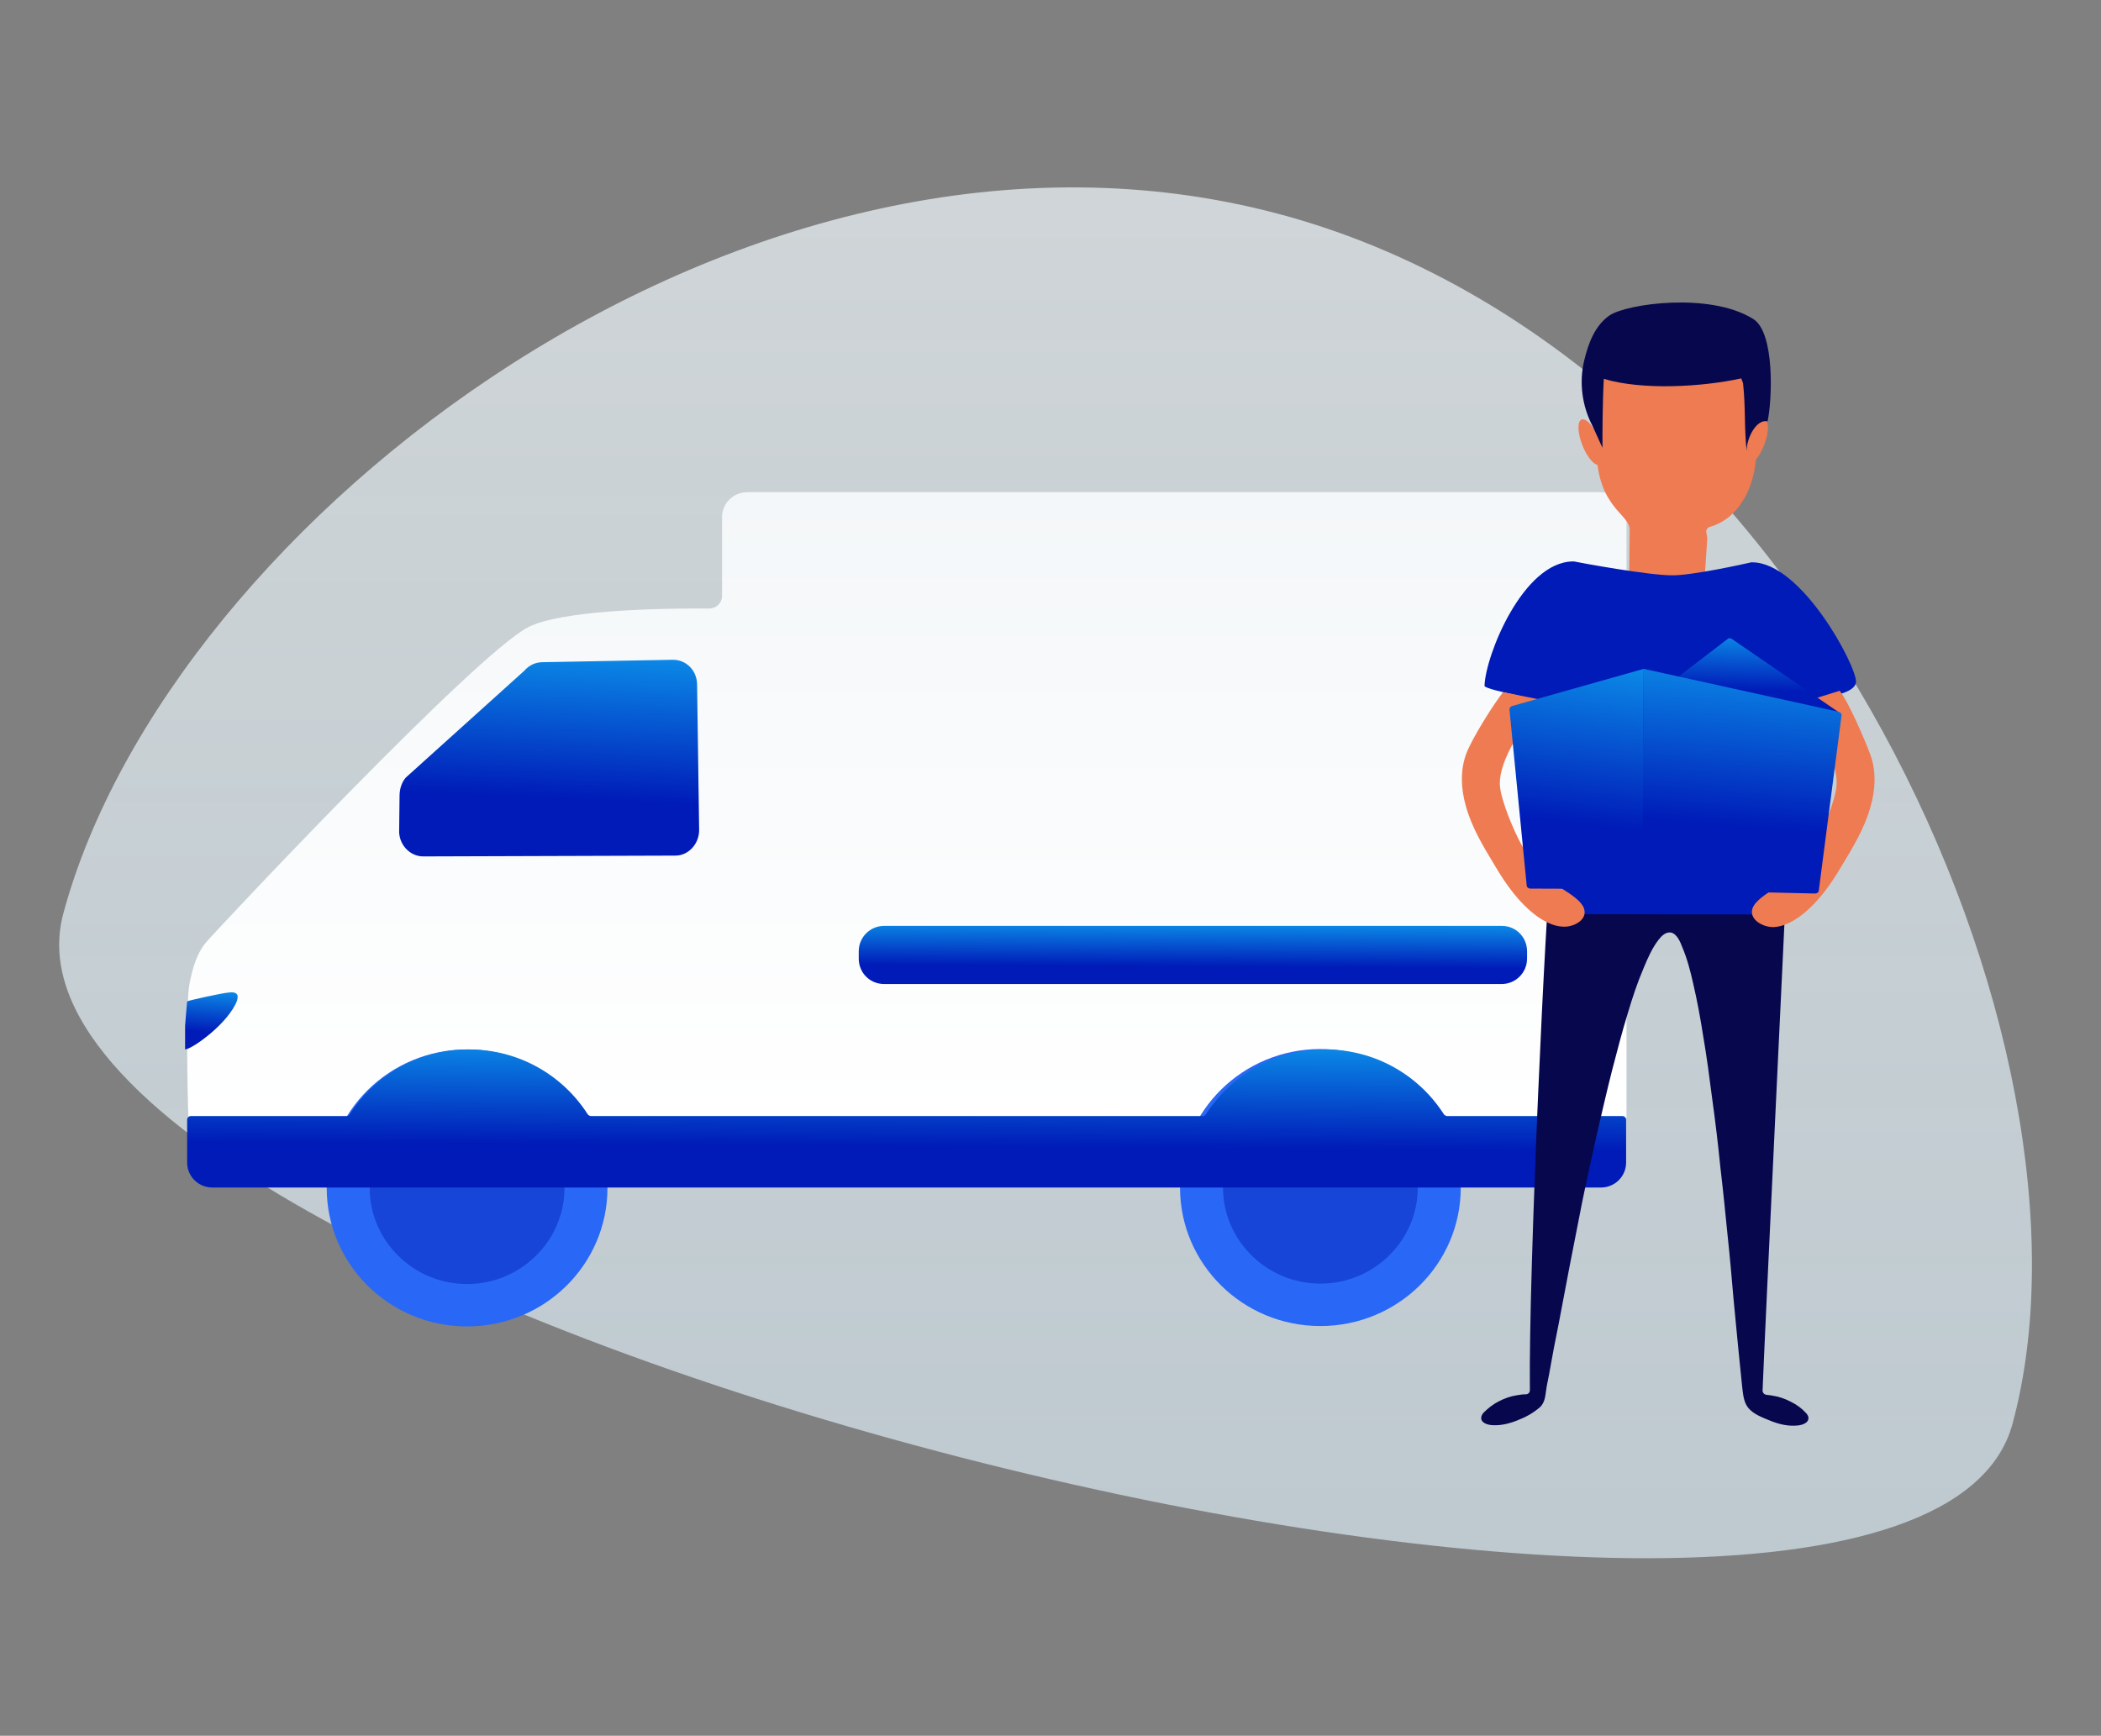 <svg width="213" height="176" viewBox="0 0 213 176" fill="none" xmlns="http://www.w3.org/2000/svg">
<rect x="0" y="0" width="213" height="176" fill="#808080" stroke="none"/>
<path opacity="0.7" fill-rule="evenodd" clip-rule="evenodd" d="M204.036 144.351C214.352 106.111 183.223 35.954 129.607 21.684C75.991 7.414 17.161 52.809 6.421 92.62C-4.318 132.43 193.72 182.592 204.036 144.351Z" fill="url(#paint0_linear)"/>
<path d="M162.283 49.907H75.774C74.322 49.907 73.202 51.053 73.202 52.445V60.429C73.202 61.125 72.621 61.699 71.916 61.699C71.584 61.699 71.21 61.699 70.795 61.699C66.314 61.699 56.896 61.903 53.577 63.582C48.307 66.202 21.795 94.453 20.882 95.559C19.928 96.705 19.513 98.22 19.222 99.694C19.015 100.718 18.973 103.338 18.973 106.04C18.973 109.07 19.056 112.223 19.098 113.287C19.098 113.492 19.264 113.656 19.471 113.656H164.523C164.731 113.656 164.897 113.492 164.897 113.287V52.486C164.855 51.053 163.693 49.907 162.283 49.907Z" fill="url(#paint1_linear)"/>
<path d="M61.584 120.453C61.584 128.232 55.195 134.496 47.353 134.496C39.47 134.496 33.122 128.191 33.122 120.453C33.122 112.673 39.511 106.409 47.353 106.409C55.195 106.409 61.584 112.673 61.584 120.453Z" fill="#2968F6"/>
<path d="M57.228 120.452C57.228 125.816 52.788 130.197 47.353 130.197C41.918 130.197 37.478 125.816 37.478 120.452C37.478 115.089 41.918 110.708 47.353 110.708C52.788 110.708 57.228 115.048 57.228 120.452Z" fill="#1645D8"/>
<path d="M148.093 120.411C148.093 128.191 141.703 134.455 133.862 134.455C125.978 134.455 119.63 128.15 119.63 120.411C119.63 112.632 126.02 106.368 133.862 106.368C141.703 106.368 148.093 112.632 148.093 120.411Z" fill="#2968F6"/>
<path d="M143.736 120.411C143.736 125.775 139.297 130.155 133.861 130.155C128.426 130.155 123.987 125.775 123.987 120.411C123.987 115.047 128.426 110.666 133.861 110.666C139.297 110.666 143.736 115.006 143.736 120.411Z" fill="#1645D8"/>
<path d="M68.223 66.898L54.987 67.144C54.282 67.144 53.618 67.471 53.162 68.003L41.129 78.853C40.714 79.345 40.507 80 40.507 80.696L40.465 84.422C40.548 85.773 41.627 86.837 42.913 86.837L68.472 86.755C69.799 86.755 70.878 85.568 70.878 84.176C70.837 80.368 70.712 72.835 70.671 69.436C70.671 68.003 69.592 66.898 68.223 66.898Z" fill="url(#paint2_linear)"/>
<path d="M24.077 100.922C23.952 100.595 23.537 100.595 23.205 100.636C22.542 100.677 19.056 101.455 18.973 101.536C18.973 101.536 18.807 103.338 18.766 103.993C18.766 104.525 18.766 106.409 18.766 106.409C19.513 106.368 23.164 103.747 24.035 101.455C24.077 101.25 24.118 101.086 24.077 100.922Z" fill="url(#paint3_linear)"/>
<path d="M152.242 99.775H89.632C88.18 99.775 87.06 98.629 87.06 97.196V96.459C87.06 95.026 88.222 93.88 89.632 93.88H152.242C153.694 93.88 154.814 95.026 154.814 96.459V97.196C154.814 98.629 153.653 99.775 152.242 99.775Z" fill="url(#paint4_linear)"/>
<path d="M146.724 113.165C146.599 113.165 146.475 113.083 146.392 113.001C143.861 109.03 139.421 106.409 134.318 106.409C129.214 106.409 124.775 109.03 122.244 113.001C122.161 113.124 122.037 113.165 121.912 113.165H59.925C59.8 113.165 59.676 113.083 59.593 113.001C57.062 109.03 52.622 106.409 47.519 106.409C42.416 106.409 37.976 109.03 35.445 113.001C35.362 113.124 35.238 113.165 35.113 113.165H19.347C19.139 113.165 18.973 113.329 18.973 113.533V117.873C18.973 119.306 20.135 120.412 21.546 120.412H162.283C163.735 120.412 164.855 119.265 164.855 117.873V113.533C164.855 113.329 164.689 113.165 164.482 113.165H146.724Z" fill="url(#paint5_linear)"/>
<path d="M177.908 43.495C178.368 36.053 173.632 31.47 169.769 31.878C165.906 32.287 161.859 32.831 161.859 45.447C161.859 51.618 165.4 52.117 165.216 53.842V53.887L165.17 57.971C165.17 58.243 165.354 58.425 165.63 58.47L172.298 58.561C172.574 58.606 172.804 58.379 172.85 58.107L173.08 54.658C173.08 54.613 173.08 54.568 173.08 54.522L172.988 53.978C172.942 53.751 173.08 53.524 173.31 53.433C176.667 52.526 178.644 48.351 177.908 43.495Z" fill="#EE7B52"/>
<path d="M183.335 143.692C183.289 143.51 183.197 143.374 183.059 143.238C182.645 142.784 182.139 142.421 181.587 142.149C180.989 141.831 180.345 141.604 179.702 141.513C179.518 141.468 179.288 141.468 179.058 141.423C178.828 141.377 178.69 141.196 178.69 141.014C178.92 134.979 181.035 91.279 181.219 86.923C181.219 86.696 163.883 86.378 158.824 85.471C158.778 85.471 158.732 85.471 158.686 85.471L157.721 85.562C157.537 85.562 157.353 85.743 157.353 85.925C156.709 91.461 154.962 128.898 155.099 140.969C155.099 141.196 154.916 141.377 154.686 141.377C154.364 141.377 154.088 141.423 153.812 141.468C153.168 141.559 152.524 141.786 151.926 142.103C151.375 142.376 150.869 142.784 150.455 143.192C150.317 143.329 150.225 143.465 150.179 143.646C150.041 144.282 150.869 144.508 151.375 144.508C152.202 144.554 153.076 144.327 153.858 144.009C154.686 143.692 155.421 143.283 156.111 142.693C156.709 142.149 156.663 141.332 156.801 140.606C156.893 140.061 157.031 139.517 157.123 138.927C157.399 137.384 157.675 135.887 157.997 134.344C158.364 132.392 158.732 130.486 159.1 128.535C159.514 126.357 159.974 124.133 160.388 121.955C160.848 119.686 161.353 117.417 161.859 115.148C162.365 112.97 162.871 110.747 163.423 108.569C163.929 106.617 164.435 104.666 165.032 102.715C165.492 101.172 165.998 99.629 166.642 98.132C167.056 97.133 167.516 96.089 168.159 95.273C168.435 94.91 168.849 94.501 169.355 94.547C169.999 94.637 170.367 95.545 170.551 96.044C171.056 97.224 171.378 98.495 171.654 99.72C172.068 101.49 172.39 103.259 172.666 105.029C173.034 107.162 173.31 109.295 173.586 111.427C173.908 113.742 174.183 116.056 174.413 118.37C174.689 120.685 174.919 122.999 175.149 125.313C175.379 127.446 175.563 129.579 175.747 131.712C175.931 133.481 176.069 135.251 176.253 136.976C176.391 138.201 176.483 139.381 176.621 140.606C176.713 141.332 176.759 142.194 177.264 142.784C177.816 143.419 178.69 143.737 179.472 144.055C180.253 144.372 181.127 144.599 181.955 144.554C182.599 144.554 183.426 144.327 183.335 143.692Z" fill="#07074E"/>
<path d="M177.632 57.018C177.586 57.018 177.586 57.018 177.54 57.018C176.988 57.154 171.424 58.379 169.493 58.334C167.101 58.334 160.204 57.063 159.56 56.927C159.514 56.927 159.514 56.927 159.468 56.927C154.409 56.973 150.593 66.457 150.501 69.543C150.501 69.996 157.766 71.176 157.766 71.675C157.536 79.435 156.111 90.326 156.203 92.277C156.203 92.504 156.387 92.64 156.617 92.686L181.265 92.731C181.495 92.731 181.679 92.55 181.725 92.323C181.817 90.281 180.621 79.481 180.621 72.129C180.621 70.904 188.117 71.04 188.163 69.134C188.209 67.501 182.644 57.018 177.632 57.018Z" fill="#001BB8"/>
<path d="M162.089 44.494C162.595 45.765 162.641 46.945 162.181 47.126C161.721 47.308 160.94 46.446 160.434 45.175C159.928 43.904 159.882 42.725 160.342 42.543C160.802 42.361 161.583 43.224 162.089 44.494Z" fill="#EE7B52"/>
<path d="M177.172 44.494C176.667 45.765 176.621 46.945 177.08 47.126C177.54 47.308 178.322 46.446 178.828 45.175C179.334 43.904 179.38 42.725 178.92 42.543C178.46 42.361 177.678 43.224 177.172 44.494Z" fill="#EE7B52"/>
<path d="M161.445 43.178C160.388 41.181 160.066 38.731 160.618 36.507C161.031 34.783 161.721 32.968 163.193 31.969C164.986 30.789 173.355 29.61 177.724 32.332C179.977 33.694 179.655 40.682 179.196 42.724C178.046 42.452 177.034 44.494 177.08 45.764C176.804 43.132 176.988 41.453 176.712 38.867L176.528 38.368C172.574 39.23 166.504 39.593 162.595 38.413C162.457 40.909 162.457 43.995 162.457 45.401" fill="#07074E"/>
<path d="M160.618 92.232C160.572 92.005 160.434 91.778 160.25 91.552C159.56 90.78 158.64 90.326 157.813 89.737C156.295 88.693 155.145 87.195 154.226 85.607C153.49 84.291 152.202 81.251 152.064 79.708C151.788 76.395 156.433 70.995 156.433 70.995L152.386 70.178C151.513 71.267 149.259 74.807 148.661 76.395C148.018 78.074 148.11 80.025 148.615 81.75C149.213 83.928 150.409 85.879 151.559 87.785C152.708 89.737 154.042 91.597 155.835 92.913C156.617 93.457 157.491 93.911 158.41 93.957C159.468 94.047 160.894 93.321 160.618 92.232Z" fill="#EE7B52"/>
<path d="M177.632 92.233C177.678 92.006 177.816 91.779 178 91.552C178.69 90.781 179.61 90.327 180.437 89.737C181.955 88.693 183.104 87.195 184.024 85.607C184.76 84.291 186.047 81.251 186.185 79.708C186.507 76.395 182.277 71.358 182.277 71.358L186.507 70.042C187.381 71.132 188.991 74.853 189.588 76.441C190.232 78.12 190.14 80.071 189.634 81.796C189.037 83.974 187.841 85.925 186.691 87.831C185.542 89.782 184.208 91.643 182.415 92.959C181.633 93.503 180.759 93.957 179.839 94.002C178.828 94.048 177.402 93.322 177.632 92.233Z" fill="#EE7B52"/>
<path d="M175.103 64.824L169.769 68.908C169.539 69.089 169.631 69.498 169.953 69.543L186.415 72.22L175.563 64.778C175.425 64.688 175.241 64.688 175.103 64.824Z" fill="url(#paint6_linear)"/>
<path d="M166.642 68.273L166.458 90.191L184.024 90.599C184.208 90.599 184.392 90.463 184.392 90.281L186.691 72.584C186.737 72.402 186.599 72.221 186.415 72.175L166.642 67.819C166.642 67.819 166.642 68.046 166.642 68.273Z" fill="url(#paint7_linear)"/>
<path d="M166.642 67.819L153.306 71.585C153.122 71.631 153.03 71.812 153.03 71.948L154.777 89.782C154.777 89.964 154.961 90.1 155.145 90.1L166.504 90.145L166.642 67.819Z" fill="url(#paint8_linear)"/>
<defs>
<linearGradient id="paint0_linear" x1="106" y1="19" x2="106" y2="158" gradientUnits="userSpaceOnUse">
<stop stop-color="#F1F9FD"/>
<stop offset="1" stop-color="#E3F5FF" stop-opacity="0.9"/>
</linearGradient>
<linearGradient id="paint1_linear" x1="91.935" y1="49.907" x2="91.935" y2="113.656" gradientUnits="userSpaceOnUse">
<stop stop-color="#F4F7F9"/>
<stop offset="1" stop-color="white"/>
</linearGradient>
<linearGradient id="paint2_linear" x1="57.167" y1="58.513" x2="56.157" y2="80.986" gradientUnits="userSpaceOnUse">
<stop stop-color="#11C3FF"/>
<stop offset="1" stop-color="#001BB8"/>
</linearGradient>
<linearGradient id="paint3_linear" x1="21.692" y1="98.181" x2="21.207" y2="104.686" gradientUnits="userSpaceOnUse">
<stop stop-color="#11C3FF"/>
<stop offset="1" stop-color="#001BB8"/>
</linearGradient>
<linearGradient id="paint4_linear" x1="124.269" y1="91.4" x2="124.229" y2="98.058" gradientUnits="userSpaceOnUse">
<stop stop-color="#11C3FF"/>
<stop offset="1" stop-color="#001BB8"/>
</linearGradient>
<linearGradient id="paint5_linear" x1="99.088" y1="100.52" x2="98.984" y2="116.334" gradientUnits="userSpaceOnUse">
<stop stop-color="#11C3FF"/>
<stop offset="1" stop-color="#001BB8"/>
</linearGradient>
<linearGradient id="paint6_linear" x1="178.853" y1="61.559" x2="178.593" y2="70.027" gradientUnits="userSpaceOnUse">
<stop stop-color="#11C3FF"/>
<stop offset="1" stop-color="#001BB8"/>
</linearGradient>
<linearGradient id="paint7_linear" x1="177.574" y1="58.239" x2="175.602" y2="83.814" gradientUnits="userSpaceOnUse">
<stop stop-color="#11C3FF"/>
<stop offset="1" stop-color="#001BB8"/>
</linearGradient>
<linearGradient id="paint8_linear" x1="160.505" y1="58.43" x2="157.706" y2="83.329" gradientUnits="userSpaceOnUse">
<stop stop-color="#11C3FF"/>
<stop offset="1" stop-color="#001BB8"/>
</linearGradient>
</defs>
</svg>
